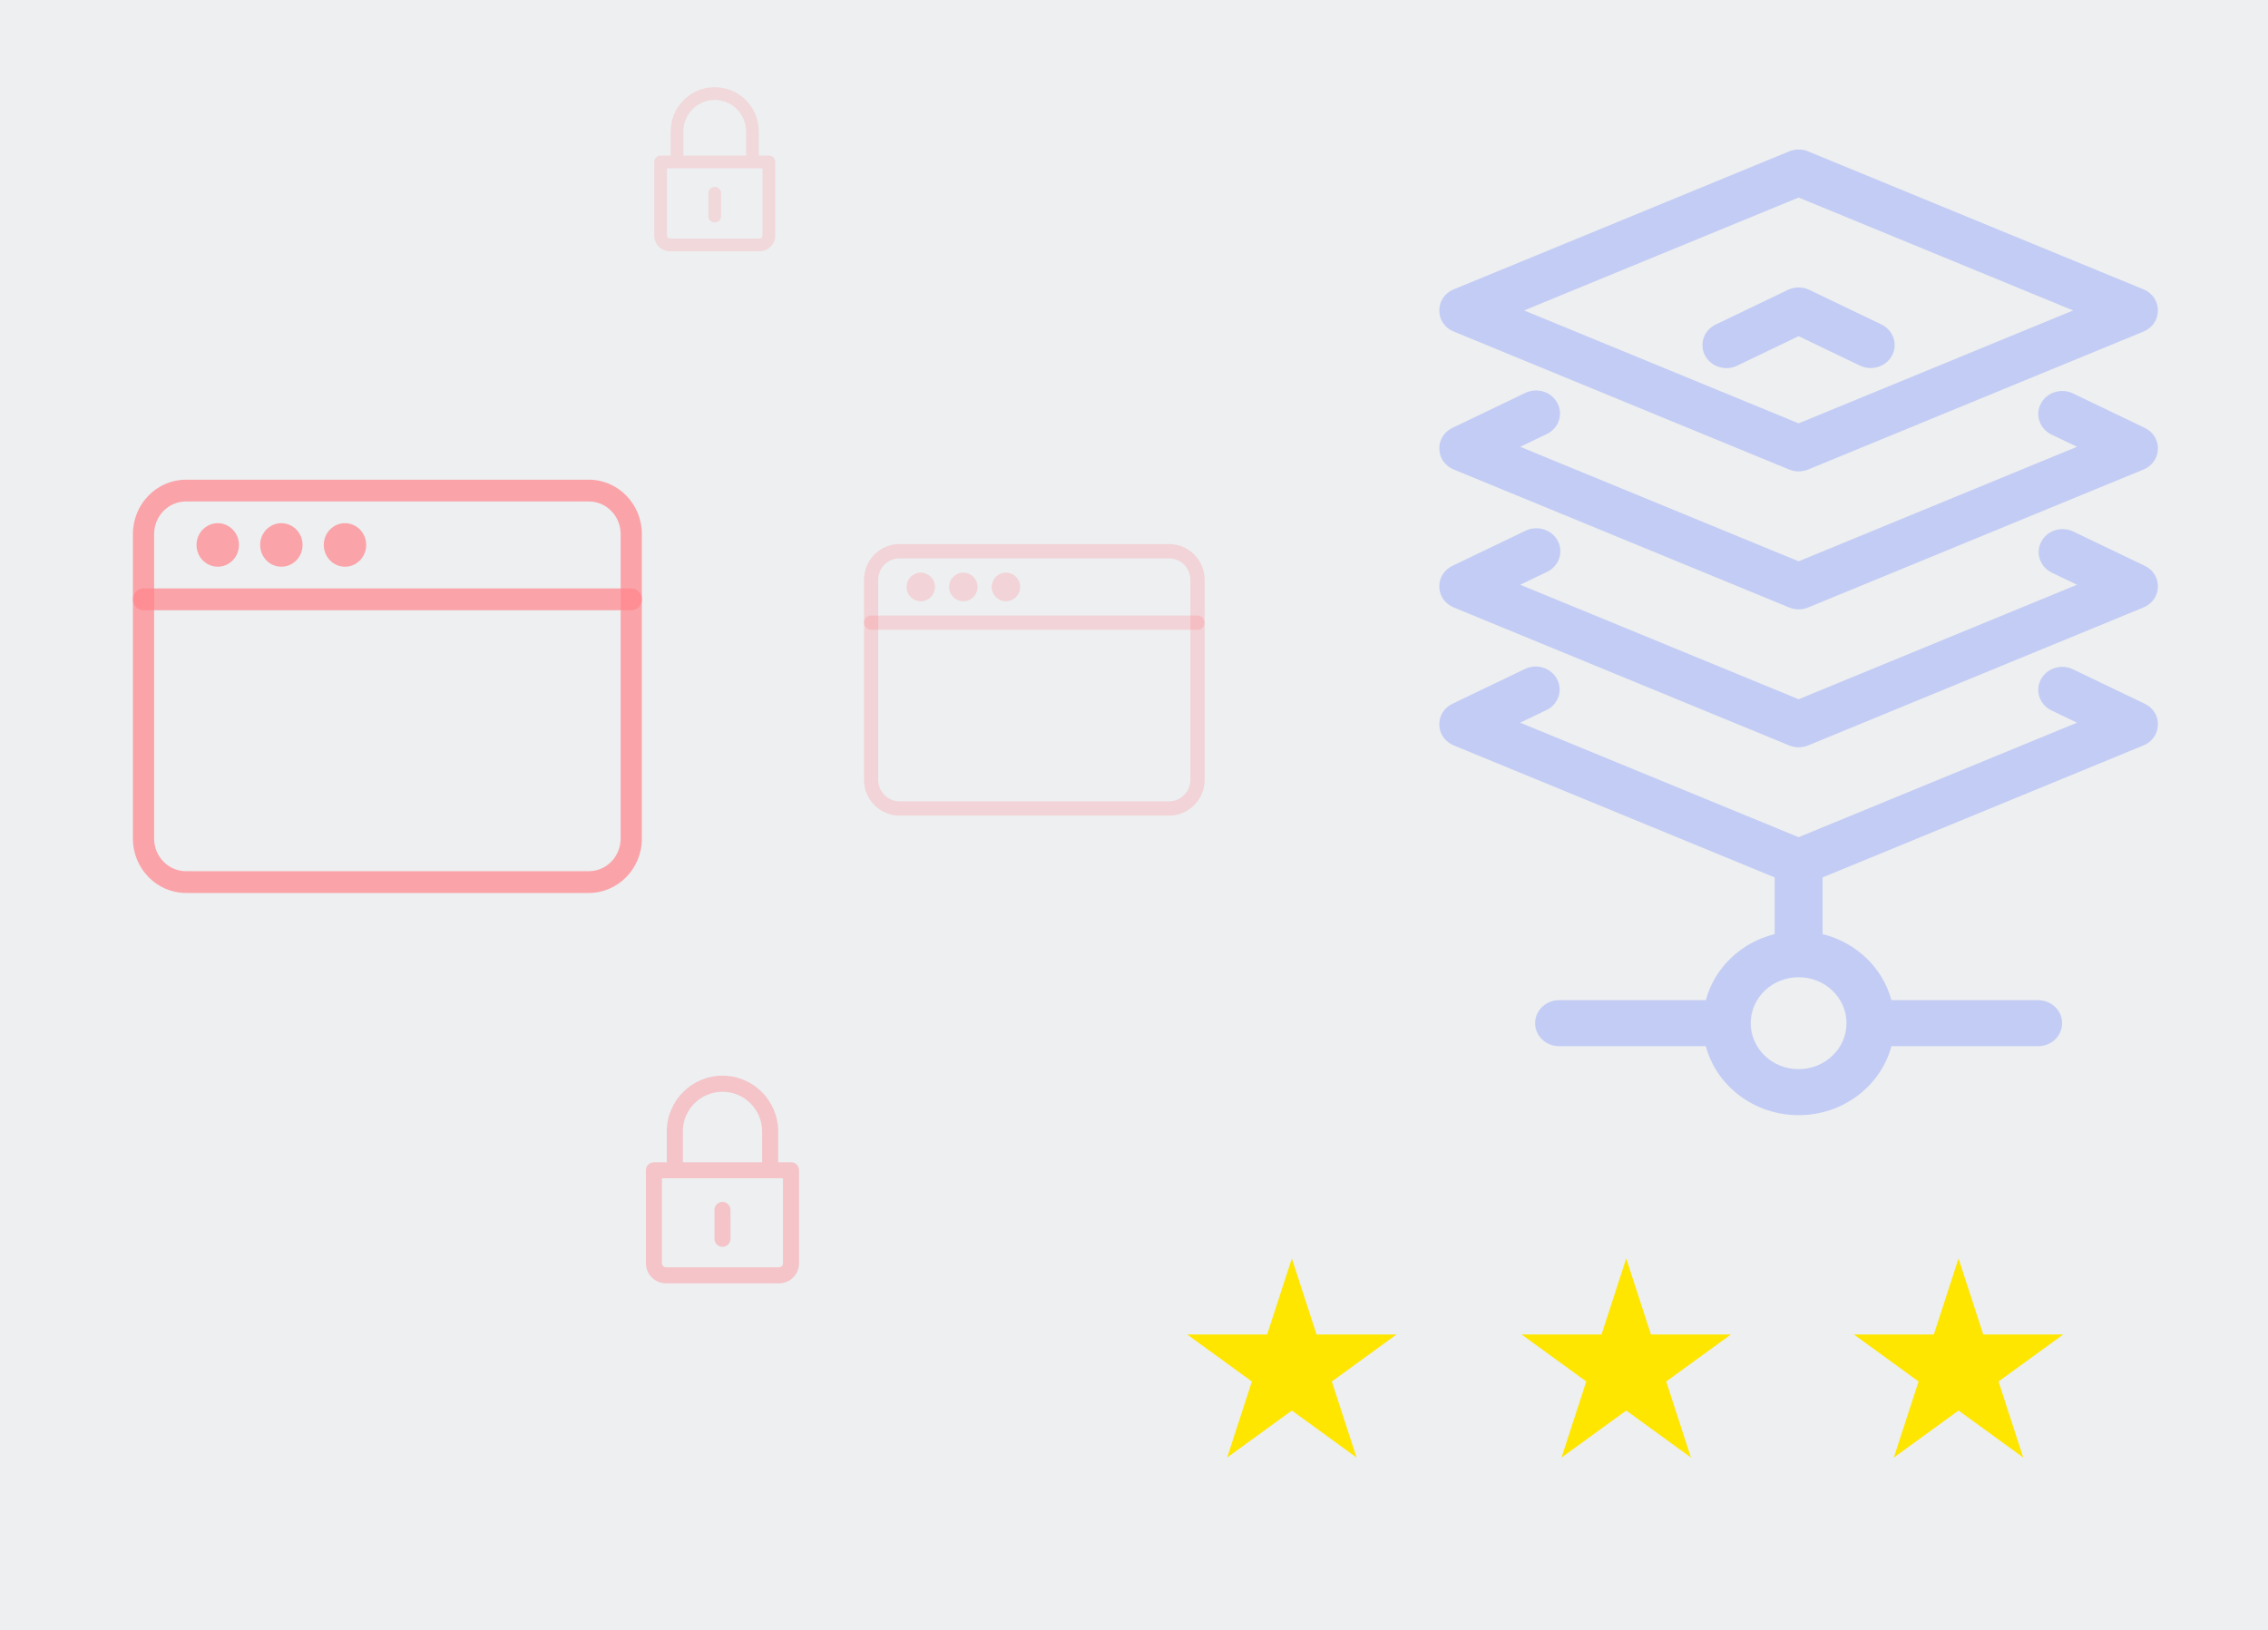 <svg width="1092" height="785" viewBox="0 0 1092 785" fill="none" xmlns="http://www.w3.org/2000/svg">
<rect width="1092" height="785" fill="#EDEFF1"/>
<path d="M622 606L633.899 642.622H672.406L641.253 665.256L653.153 701.878L622 679.244L590.847 701.878L602.747 665.256L571.594 642.622H610.101L622 606Z" fill="#FFE600"/>
<path d="M783 606L794.899 642.622H833.406L802.253 665.256L814.153 701.878L783 679.244L751.847 701.878L763.747 665.256L732.594 642.622H771.101L783 606Z" fill="#FFE600"/>
<path d="M943 606L954.899 642.622H993.406L962.253 665.256L974.153 701.878L943 679.244L911.847 701.878L923.747 665.256L892.594 642.622H931.101L943 606Z" fill="#FFE600"/>
<path d="M370.226 74.94H365.31V63.221C365.31 51.52 355.811 42 344.125 42C332.438 42 322.939 51.526 322.939 63.235V74.94H318.078C316.394 74.94 315 76.279 315 77.965V113.372C315 117.58 318.448 121 322.652 121H365.651C369.855 121 373.249 117.58 373.249 113.372V77.965C373.249 76.279 371.91 74.94 370.226 74.94ZM329.031 63.235C329.031 54.892 335.801 48.105 344.125 48.105C352.448 48.105 359.218 54.886 359.218 63.221V74.94H329.031V63.235ZM367.157 113.372C367.157 114.214 366.492 114.902 365.651 114.902H322.652C321.812 114.902 321.093 114.214 321.093 113.372V81.038H367.157V113.372Z" fill="#FF858C" fill-opacity="0.22"/>
<path d="M344.124 107.115C345.809 107.115 347.171 105.748 347.171 104.063V93.074C347.171 91.388 345.809 90.022 344.124 90.022C342.44 90.022 341.078 91.388 341.078 93.074V104.063C341.078 105.748 342.44 107.115 344.124 107.115Z" fill="#FF858C" fill-opacity="0.22"/>
<path d="M380.896 559.691H374.675V544.859C374.675 530.049 362.653 518 347.861 518C333.07 518 321.048 530.057 321.048 544.876V559.691H314.896C312.764 559.691 311 561.385 311 563.519V608.332C311 613.658 315.364 617.986 320.685 617.986H375.107C380.427 617.986 384.723 613.658 384.723 608.332V563.519C384.723 561.385 383.028 559.691 380.896 559.691ZM328.759 544.876C328.759 534.317 337.327 525.726 347.861 525.726C358.396 525.726 366.964 534.309 366.964 544.859V559.691H328.759V544.876ZM377.012 608.332C377.012 609.398 376.171 610.268 375.107 610.268H320.685C319.621 610.268 318.711 609.398 318.711 608.332V567.409H377.012V608.332Z" fill="#FF858C" fill-opacity="0.41"/>
<path d="M347.861 600.413C349.993 600.413 351.717 598.683 351.717 596.55V582.642C351.717 580.508 349.993 578.779 347.861 578.779C345.73 578.779 344.006 580.508 344.006 582.642V596.55C344.006 598.683 345.729 600.413 347.861 600.413Z" fill="#FF858C" fill-opacity="0.41"/>
<path d="M860.842 139.597C863.625 138.262 866.831 138.071 869.734 139.025L871.158 139.597L905.85 156.249C911.547 158.983 913.857 165.634 911.008 171.103C908.363 176.181 902.201 178.455 896.772 176.565L895.534 176.054L866 161.878L836.397 176.087C831.107 178.626 824.755 176.896 821.594 172.257L820.923 171.136C818.278 166.057 820.08 159.96 824.913 156.926L826.081 156.282L860.842 139.597Z" fill="#1B41FF" fill-opacity="0.2"/>
<path fill-rule="evenodd" clip-rule="evenodd" d="M699.99 139.324L861.457 72.895C864.358 71.702 867.642 71.702 870.543 72.895L1032.01 139.324C1041.33 143.158 1041.33 155.842 1032.01 159.676L870.543 226.105C867.642 227.298 864.358 227.298 861.457 226.105L699.99 159.676C690.67 155.842 690.67 143.158 699.99 139.324ZM998.183 149.5L866 95.117L733.817 149.5L866 203.872L998.183 149.5Z" fill="#1B41FF" fill-opacity="0.2"/>
<path d="M749.889 194.159C747.04 188.69 740.112 186.473 734.415 189.208L699.376 206.026L698.127 206.716C690.652 211.435 691.416 222.577 699.99 226.105L861.457 292.533L862.936 293.031C865.442 293.694 868.126 293.528 870.543 292.533L1032.01 226.105L1033.3 225.487C1041.05 221.197 1040.97 210.031 1032.62 206.026L998.092 189.451L996.855 188.941C991.426 187.05 985.264 189.324 982.619 194.403L982.087 195.591C980.117 200.802 982.486 206.717 987.777 209.257L1000.05 215.154L866 270.3L731.937 215.154L744.731 209.013L745.899 208.369C750.732 205.335 752.534 199.238 749.889 194.159Z" fill="#1B41FF" fill-opacity="0.2"/>
<path d="M734.582 255.556C740.279 252.822 747.207 255.039 750.055 260.508C752.701 265.586 750.898 271.683 746.066 274.718L744.898 275.362L731.937 281.582L866 336.729L1000.05 281.582L987.962 275.774C982.672 273.235 980.303 267.319 982.272 262.109L982.804 260.92C985.449 255.842 991.612 253.568 997.04 255.458L998.278 255.969L1032.62 272.455C1040.97 276.459 1041.05 287.625 1033.3 291.915L1032.01 292.533L870.543 358.962C868.126 359.957 865.442 360.122 862.936 359.459L861.457 358.962L699.99 292.533C691.416 289.006 690.652 277.864 698.127 273.144L699.376 272.455L734.582 255.556Z" fill="#1B41FF" fill-opacity="0.2"/>
<path fill-rule="evenodd" clip-rule="evenodd" d="M749.714 327.1C746.866 321.631 739.938 319.414 734.241 322.149L699.376 338.883L698.127 339.573C690.652 344.292 691.416 355.435 699.99 358.962L854.467 422.515V449.824C838.255 453.829 825.493 466.081 821.32 481.643H750.667L749.322 481.717C743.586 482.357 739.133 487.036 739.133 492.714C739.133 498.829 744.297 503.786 750.667 503.786H821.32C826.441 522.886 844.504 537 866 537C887.496 537 905.559 522.886 910.68 503.786H981.333L982.678 503.711C988.414 503.072 992.867 498.392 992.867 492.714C992.867 486.6 987.703 481.643 981.333 481.643H910.68C906.507 466.081 893.745 453.829 877.533 449.824V422.515L1032.01 358.962L1033.3 358.344C1041.05 354.054 1040.97 342.888 1032.62 338.883L998.094 322.309L996.856 321.799C991.428 319.908 985.266 322.182 982.621 327.261L982.088 328.449C980.119 333.66 982.488 339.575 987.778 342.115L1000.05 348.011L866 403.157L731.925 348.011L744.556 341.954L745.725 341.31C750.557 338.275 752.359 332.178 749.714 327.1ZM889.067 492.714C889.067 480.485 878.739 470.571 866 470.571C853.261 470.571 842.933 480.485 842.933 492.714C842.933 504.943 853.261 514.857 866 514.857C878.739 514.857 889.067 504.943 889.067 492.714Z" fill="#1B41FF" fill-opacity="0.2"/>
<path d="M562.917 392.744H433.083C423.664 392.744 416 385.027 416 375.541V279.203C416 269.717 423.664 262 433.083 262H562.917C572.336 262 580 269.717 580 279.203V375.541C580 385.027 572.336 392.744 562.917 392.744ZM433.083 268.881C427.432 268.881 422.833 273.512 422.833 279.203V375.541C422.833 381.232 427.432 385.863 433.083 385.863H562.917C568.568 385.863 573.167 381.232 573.167 375.541V279.203C573.167 273.512 568.568 268.881 562.917 268.881H433.083Z" fill="#FF858C" fill-opacity="0.26"/>
<path d="M576.583 303.288H419.417C417.527 303.288 416 301.746 416 299.847C416 297.948 417.527 296.406 419.417 296.406H576.583C578.473 296.406 580 297.948 580 299.847C580 301.746 578.473 303.288 576.583 303.288Z" fill="#FF858C" fill-opacity="0.26"/>
<path d="M443.333 289.525C447.107 289.525 450.167 286.444 450.167 282.644C450.167 278.843 447.107 275.763 443.333 275.763C439.56 275.763 436.5 278.843 436.5 282.644C436.5 286.444 439.56 289.525 443.333 289.525Z" fill="#FF858C" fill-opacity="0.26"/>
<path d="M463.833 289.525C467.607 289.525 470.666 286.444 470.666 282.644C470.666 278.843 467.607 275.763 463.833 275.763C460.059 275.763 456.999 278.843 456.999 282.644C456.999 286.444 460.059 289.525 463.833 289.525Z" fill="#FF858C" fill-opacity="0.26"/>
<path d="M484.333 289.525C488.107 289.525 491.166 286.444 491.166 282.644C491.166 278.843 488.107 275.763 484.333 275.763C480.559 275.763 477.499 278.843 477.499 282.644C477.499 286.444 480.559 289.525 484.333 289.525Z" fill="#FF858C" fill-opacity="0.26"/>
<path d="M283.524 430H89.526C75.451 430 64 418.254 64 403.816V257.184C64 242.746 75.451 231 89.526 231H283.524C297.6 231 309.051 242.746 309.051 257.184V403.816C309.051 418.254 297.6 430 283.524 430ZM89.526 241.474C81.082 241.474 74.21 248.522 74.21 257.184V403.816C74.21 412.478 81.082 419.526 89.526 419.526H283.524C291.968 419.526 298.84 412.478 298.84 403.816V257.184C298.84 248.522 291.968 241.474 283.524 241.474H89.526Z" fill="#FF858C" fill-opacity="0.71"/>
<path d="M303.945 293.842H69.105C66.282 293.842 64 291.496 64 288.605C64 285.714 66.282 283.368 69.105 283.368H303.945C306.768 283.368 309.051 285.714 309.051 288.605C309.051 291.496 306.768 293.842 303.945 293.842Z" fill="#FF858C" fill-opacity="0.71"/>
<path d="M104.842 272.895C110.481 272.895 115.052 268.206 115.052 262.421C115.052 256.637 110.481 251.947 104.842 251.947C99.203 251.947 94.632 256.637 94.632 262.421C94.632 268.206 99.203 272.895 104.842 272.895Z" fill="#FF858C" fill-opacity="0.71"/>
<path d="M135.472 272.895C141.111 272.895 145.683 268.206 145.683 262.421C145.683 256.637 141.111 251.947 135.472 251.947C129.833 251.947 125.262 256.637 125.262 262.421C125.262 268.206 129.833 272.895 135.472 272.895Z" fill="#FF858C" fill-opacity="0.71"/>
<path d="M166.104 272.895C171.743 272.895 176.314 268.206 176.314 262.421C176.314 256.637 171.743 251.947 166.104 251.947C160.464 251.947 155.893 256.637 155.893 262.421C155.893 268.206 160.464 272.895 166.104 272.895Z" fill="#FF858C" fill-opacity="0.71"/>
</svg>
